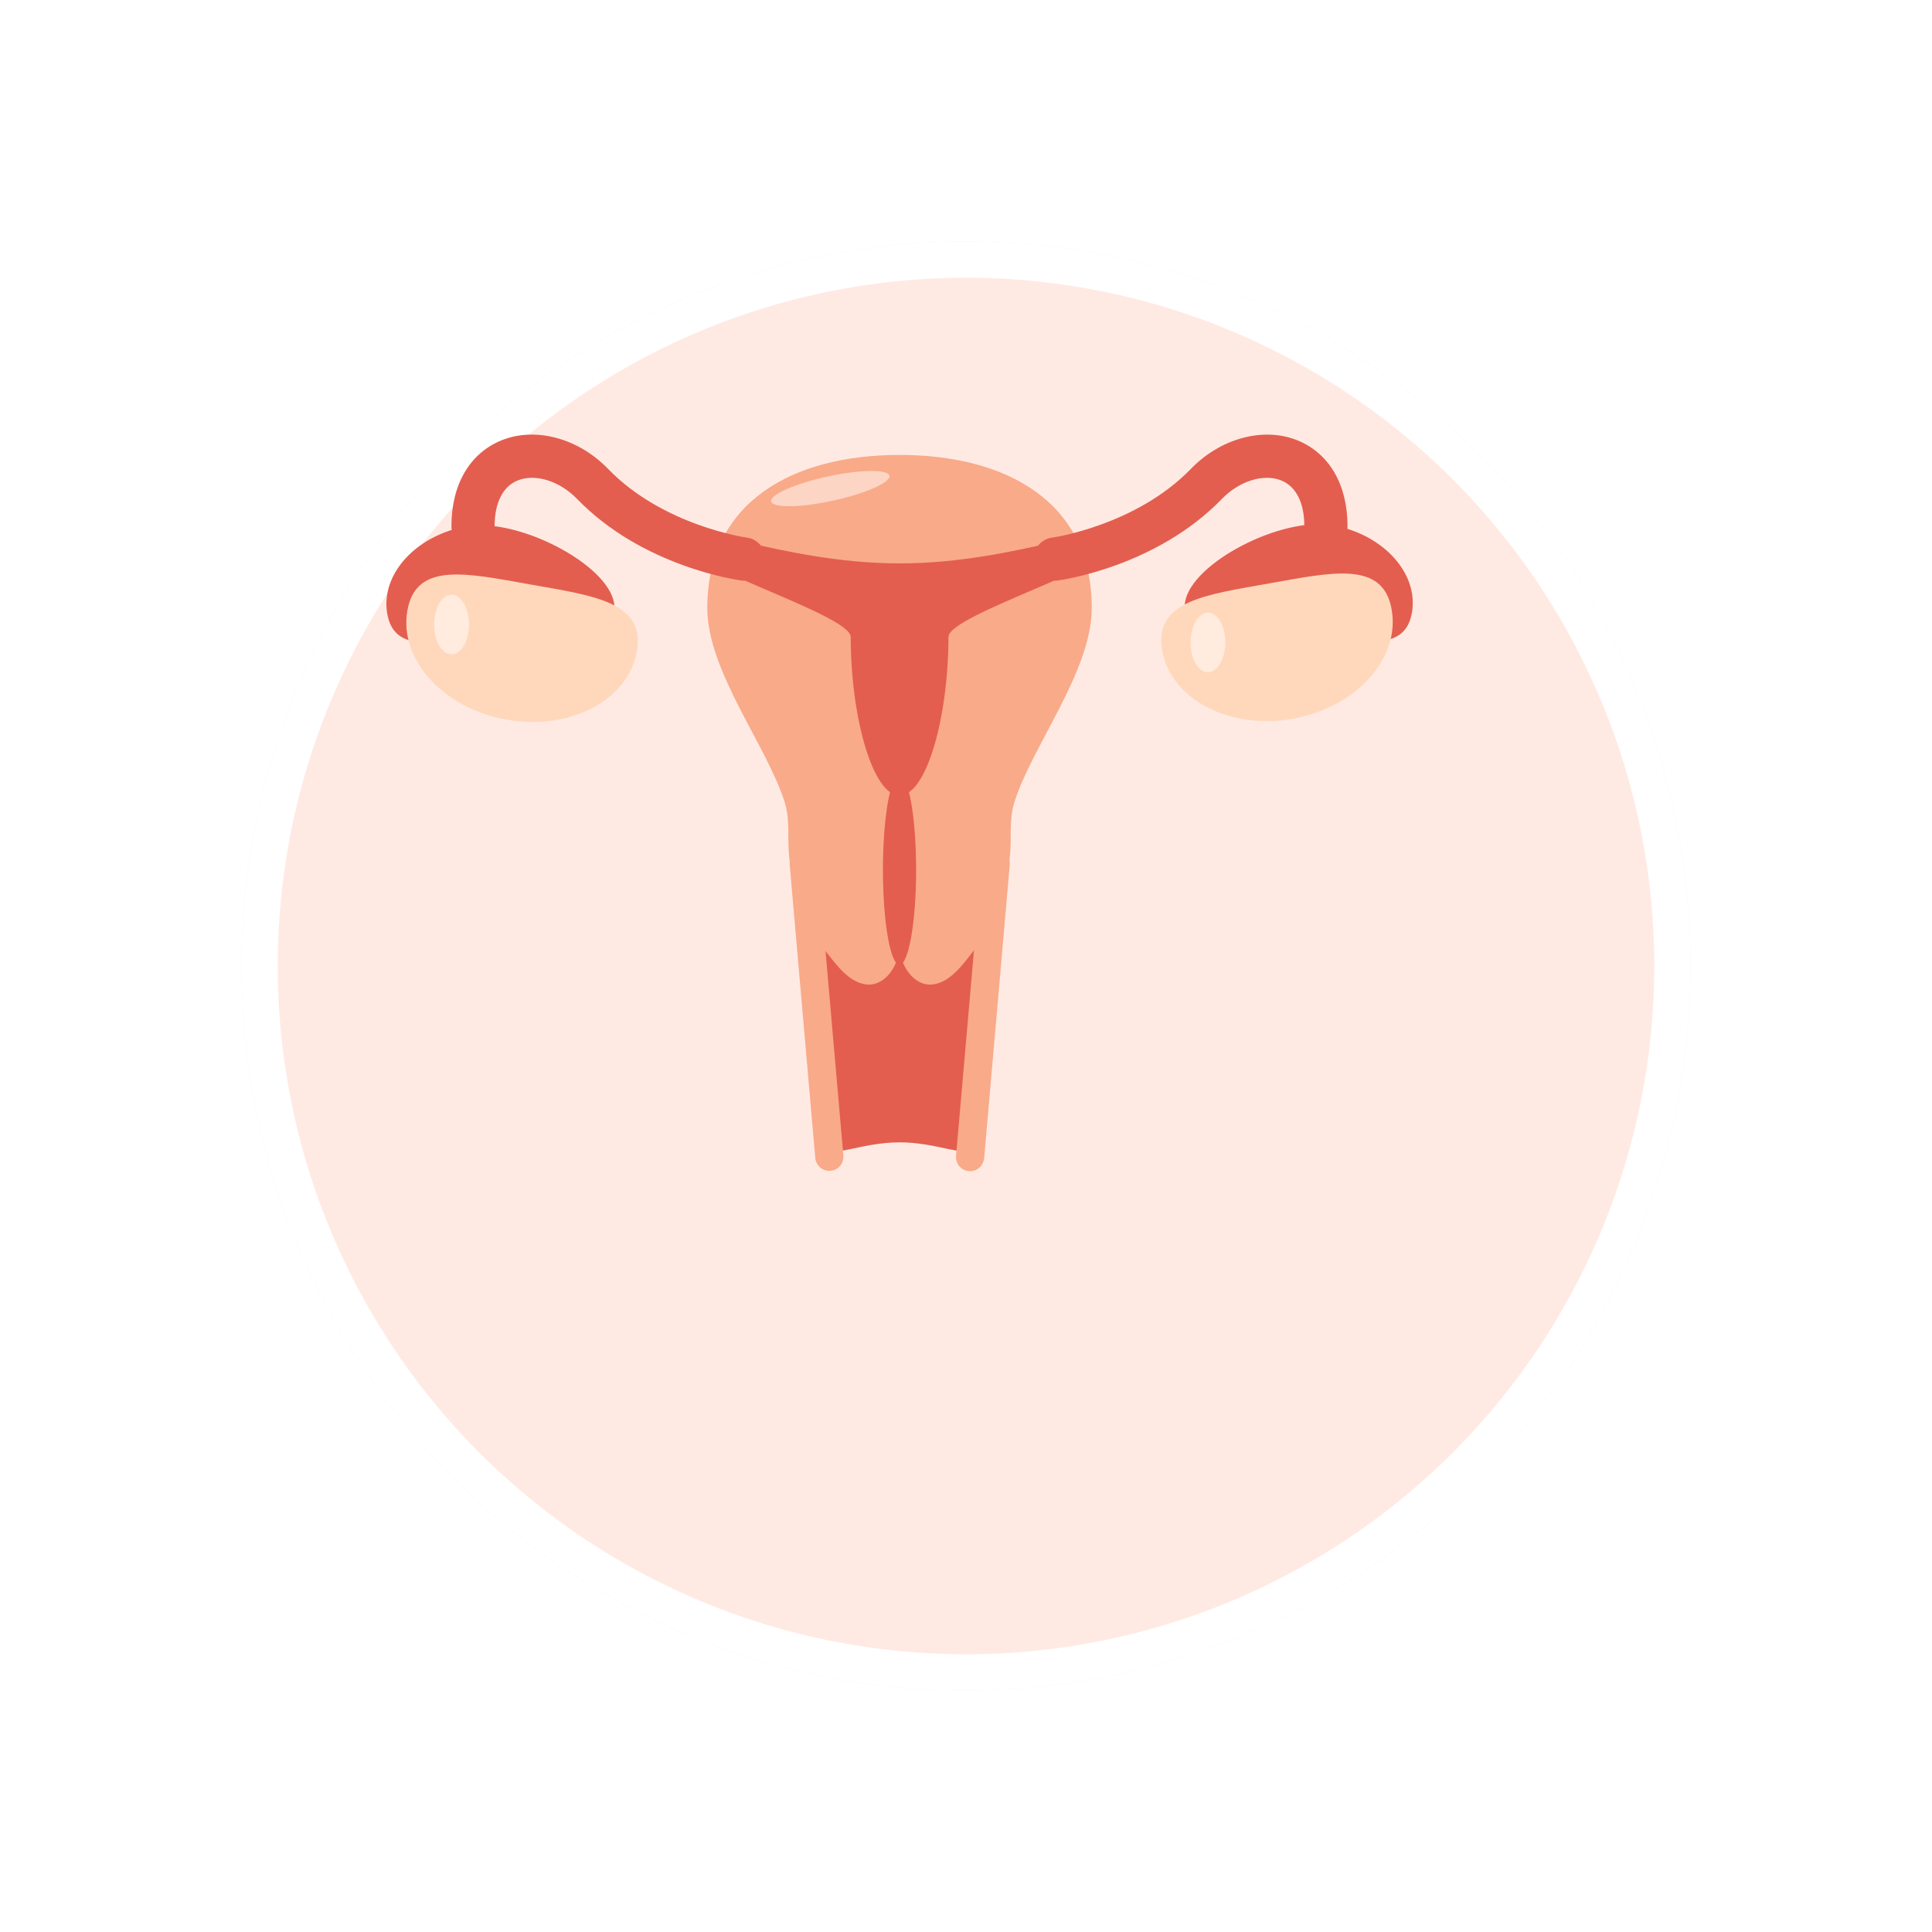 <svg width="160" height="160" viewBox="0 0 160 160" fill="none" xmlns="http://www.w3.org/2000/svg">
<g filter="url(#filter0_d_48_399)">
<circle cx="75" cy="66" r="60" fill="#FFEAE3"/>
<circle cx="75" cy="66" r="58.5" stroke="white" stroke-width="3"/>
</g>
<g clip-path="url(#clip0_48_399)">
<path d="M32.07 50.829C32.639 54.077 36.016 53.295 40.212 52.553C44.408 51.812 51.422 53.175 50.852 49.926C50.283 46.678 42.84 42.848 38.644 43.59C34.438 44.332 31.5 47.57 32.07 50.829Z" fill="#E35E4F"/>
<path d="M98.148 49.836C97.578 53.085 104.582 51.721 108.788 52.463C112.984 53.205 116.361 53.987 116.93 50.739C117.499 47.49 114.562 44.242 110.356 43.5C106.16 42.758 98.717 46.578 98.148 49.836Z" fill="#E35E4F"/>
<path d="M81.084 69.628H67.906V94.163H81.084V69.628Z" fill="#E35E4F"/>
<path d="M80.145 95.025C80.145 94.132 77.617 91.385 74.5 91.385C71.383 91.385 68.855 94.132 68.855 95.025C68.855 95.917 71.383 94.604 74.5 94.604C77.617 94.604 80.145 95.917 80.145 95.025Z" fill="#E35E4F"/>
<path d="M69.844 95.697C69.904 96.338 69.425 96.91 68.785 96.96C68.146 97.02 67.577 96.539 67.517 95.897L65.399 71.613C65.339 70.972 65.818 70.4 66.458 70.35C67.097 70.29 67.666 70.771 67.726 71.413L69.844 95.697Z" fill="#F9AA89"/>
<path d="M81.493 95.927C81.434 96.569 80.874 97.05 80.235 96.99C79.595 96.93 79.116 96.368 79.176 95.717L81.294 71.433C81.354 70.791 81.913 70.31 82.562 70.37C83.202 70.43 83.681 70.992 83.621 71.644L81.504 95.927H81.493Z" fill="#F9AA89"/>
<path d="M74.5 37.674C65.708 37.674 58.575 41.525 58.575 50.348C58.575 55.591 63.54 61.798 64.989 66.45C65.299 67.453 65.289 68.515 65.289 69.628C65.289 72.706 66.418 76.225 68.356 78.742C69.285 79.945 70.284 81.309 71.673 81.519C73.261 81.76 74.49 79.945 74.49 78.291C74.49 79.945 75.719 81.76 77.307 81.519C78.706 81.309 79.715 79.925 80.654 78.702C82.582 76.185 83.701 72.686 83.701 69.628C83.701 68.515 83.691 67.453 84.001 66.45C85.45 61.808 90.415 55.591 90.415 50.348C90.415 41.525 83.292 37.674 74.49 37.674H74.5Z" fill="#F9AA89"/>
<path d="M92.613 44.813C92.613 42.567 84.501 46.658 74.5 46.658C64.499 46.658 56.387 42.567 56.387 44.813C56.387 46.778 70.454 50.909 70.454 52.754C70.454 59.341 72.262 65.878 74.5 65.878C76.738 65.878 78.546 59.351 78.546 52.754C78.546 50.909 92.613 46.778 92.613 44.813Z" fill="#E35E4F"/>
<path d="M75.869 72.044C75.869 67.713 75.249 64.194 74.49 64.194C73.731 64.194 73.121 67.713 73.121 72.044C73.121 76.376 73.741 79.895 74.49 79.895C75.239 79.895 75.869 76.376 75.869 72.044Z" fill="#E35E4F"/>
<path d="M115.252 50.478C114.542 46.407 110.316 47.39 105.071 48.322C99.826 49.255 95.53 49.776 96.24 53.847C96.949 57.907 101.784 60.454 107.039 59.532C112.294 58.599 115.971 54.559 115.252 50.488V50.478Z" fill="#FFD8BC"/>
<path d="M52.751 53.927C53.47 49.856 49.174 49.335 43.919 48.403C38.674 47.47 34.458 46.487 33.738 50.558C33.029 54.619 36.696 58.669 41.951 59.602C47.206 60.534 52.041 57.988 52.751 53.917V53.927Z" fill="#FFD8BC"/>
<path d="M61.622 48.092C61.542 48.092 61.462 48.092 61.382 48.072C61.053 48.032 53.22 46.929 47.795 41.324C46.347 39.83 44.328 39.198 42.87 39.79C41.641 40.291 40.962 41.635 40.962 43.58C40.962 44.572 40.162 45.375 39.173 45.375C38.184 45.375 37.385 44.572 37.385 43.58C37.385 40.131 38.894 37.544 41.521 36.471C44.328 35.328 47.875 36.271 50.353 38.827C54.928 43.55 61.782 44.512 61.852 44.522C62.831 44.653 63.51 45.555 63.391 46.538C63.271 47.44 62.501 48.092 61.622 48.092Z" fill="#E35E4F"/>
<path d="M87.368 48.092C86.489 48.092 85.73 47.44 85.6 46.538C85.47 45.565 86.149 44.653 87.128 44.522C87.198 44.522 94.082 43.52 98.627 38.827C101.095 36.281 104.652 35.328 107.459 36.471C110.087 37.544 111.595 40.131 111.595 43.58C111.595 44.572 110.796 45.375 109.807 45.375C108.818 45.375 108.019 44.572 108.019 43.58C108.019 41.635 107.339 40.291 106.11 39.79C104.652 39.198 102.634 39.83 101.185 41.324C95.76 46.929 87.927 48.032 87.598 48.072C87.518 48.082 87.438 48.092 87.358 48.092H87.368Z" fill="#E35E4F"/>
<path opacity="0.5" d="M38.844 51.721C38.844 50.358 38.194 49.255 37.395 49.255C36.596 49.255 35.956 50.358 35.956 51.721C35.956 53.085 36.606 54.188 37.395 54.188C38.184 54.188 38.844 53.085 38.844 51.721Z" fill="white"/>
<path opacity="0.5" d="M101.475 53.205C101.475 51.842 100.825 50.739 100.036 50.739C99.247 50.739 98.597 51.842 98.597 53.205C98.597 54.569 99.247 55.672 100.036 55.672C100.825 55.672 101.475 54.569 101.475 53.205Z" fill="white"/>
<path opacity="0.5" d="M68.975 41.464C71.683 40.873 73.771 39.95 73.661 39.399C73.541 38.847 71.253 38.877 68.546 39.459C65.838 40.051 63.75 40.973 63.86 41.525C63.98 42.076 66.268 42.056 68.975 41.464Z" fill="white"/>
</g>
<defs>
<filter id="filter0_d_48_399" x="0" y="0" width="160" height="160" filterUnits="userSpaceOnUse" color-interpolation-filters="sRGB">
<feFlood flood-opacity="0" result="BackgroundImageFix"/>
<feColorMatrix in="SourceAlpha" type="matrix" values="0 0 0 0 0 0 0 0 0 0 0 0 0 0 0 0 0 0 127 0" result="hardAlpha"/>
<feMorphology radius="10" operator="erode" in="SourceAlpha" result="effect1_dropShadow_48_399"/>
<feOffset dx="5" dy="14"/>
<feGaussianBlur stdDeviation="15"/>
<feComposite in2="hardAlpha" operator="out"/>
<feColorMatrix type="matrix" values="0 0 0 0 0 0 0 0 0 0 0 0 0 0 0 0 0 0 0.1 0"/>
<feBlend mode="normal" in2="BackgroundImageFix" result="effect1_dropShadow_48_399"/>
<feBlend mode="normal" in="SourceGraphic" in2="effect1_dropShadow_48_399" result="shape"/>
</filter>
<clipPath id="clip0_48_399">
<rect width="85" height="61" fill="white" transform="translate(32 36)"/>
</clipPath>
</defs>
</svg>
